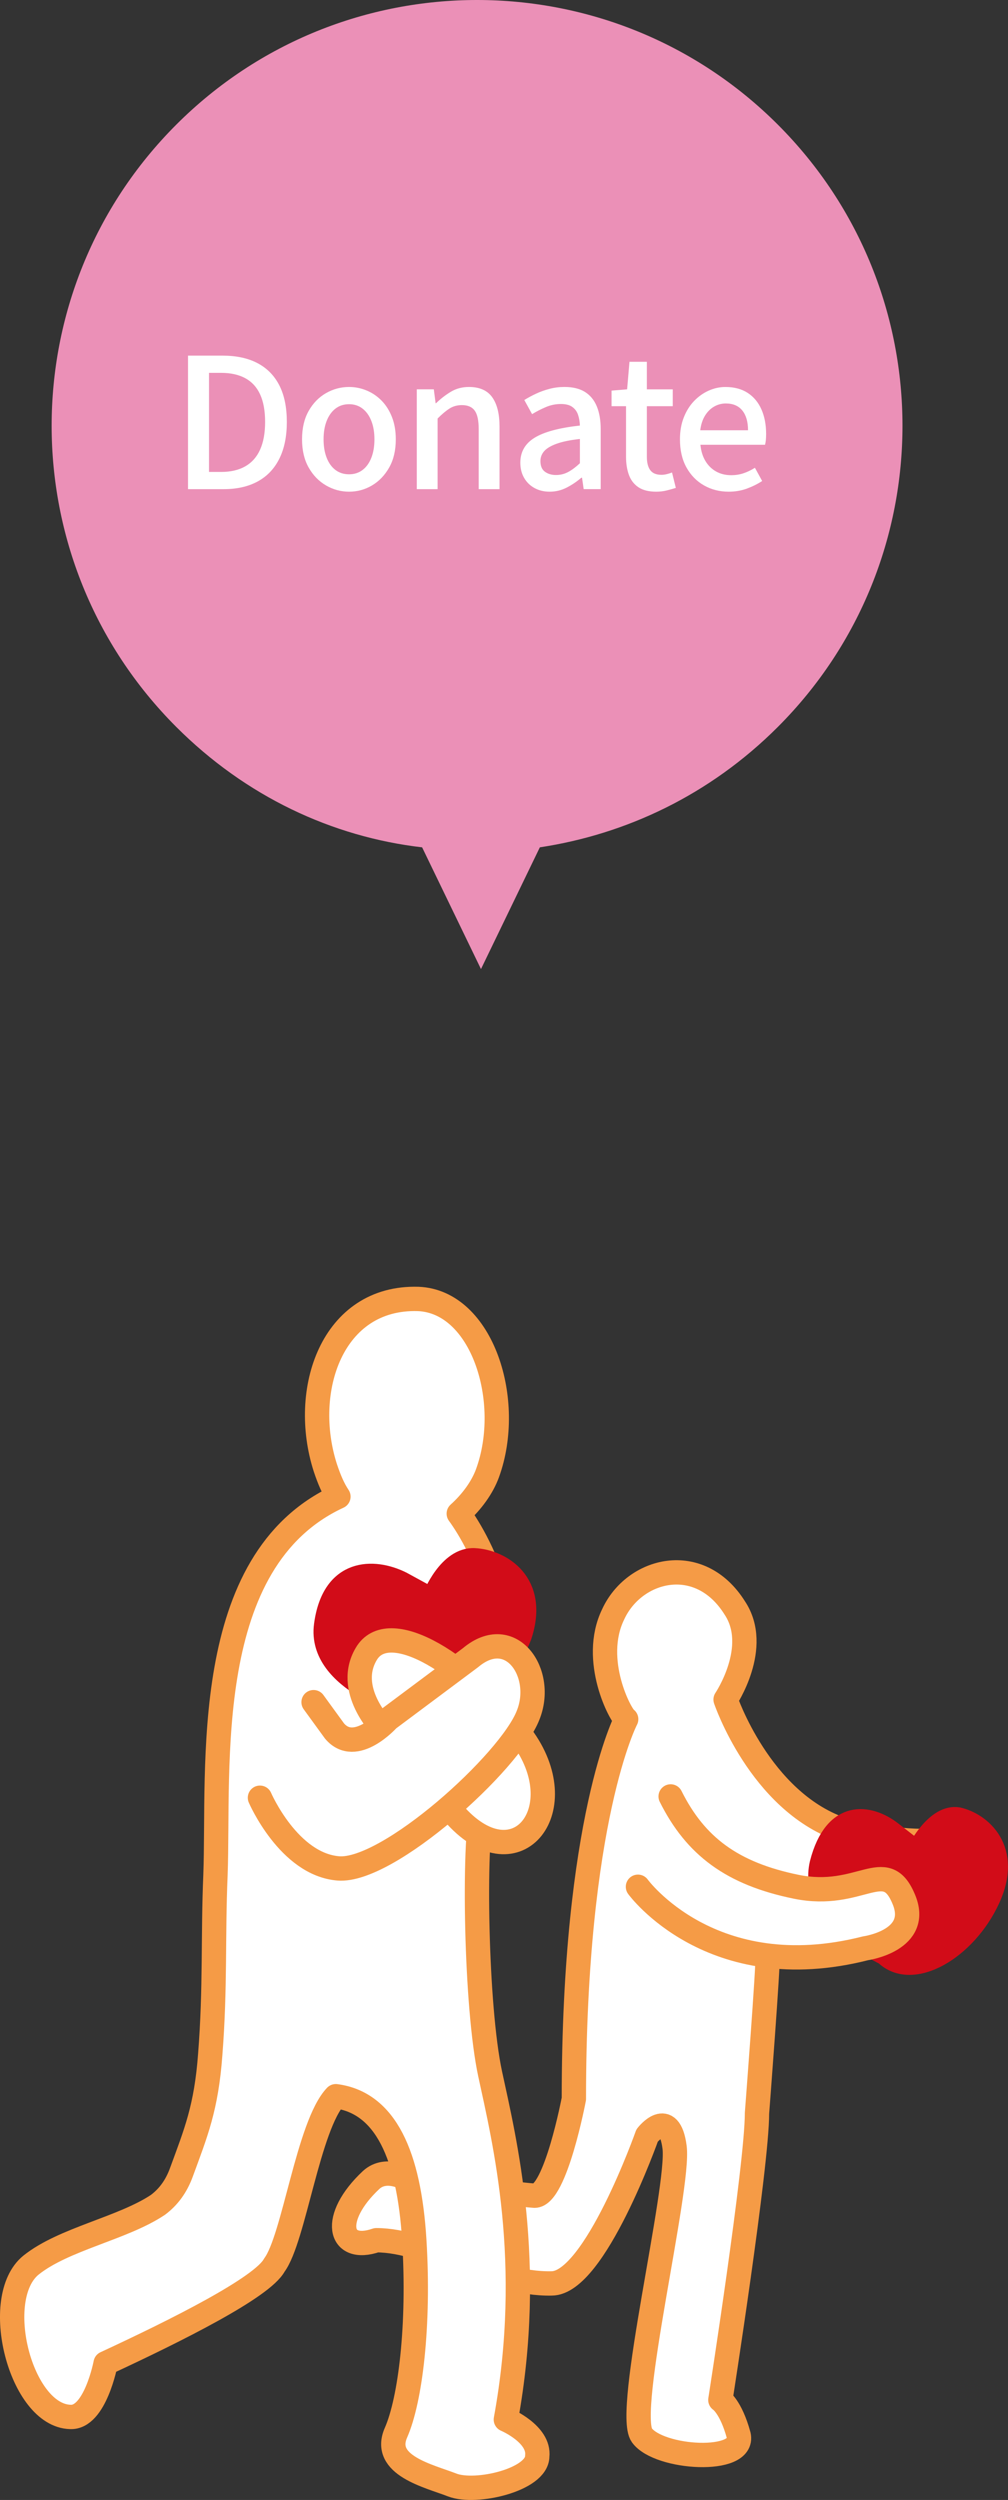 <?xml version="1.0" encoding="utf-8"?>
<!-- Generator: Adobe Illustrator 16.0.0, SVG Export Plug-In . SVG Version: 6.00 Build 0)  -->
<!DOCTYPE svg PUBLIC "-//W3C//DTD SVG 1.1//EN" "http://www.w3.org/Graphics/SVG/1.1/DTD/svg11.dtd">
<svg version="1.1" id="レイヤー_1" xmlns="http://www.w3.org/2000/svg" xmlns:xlink="http://www.w3.org/1999/xlink" x="0px"
	 y="0px" width="80.027px" height="198.305px" viewBox="959.84 -0.026 80.027 198.305"
	 enable-background="new 959.84 -0.026 80.027 198.305" xml:space="preserve">
<rect x="959.84" y="-0.026" width="80.027" height="198.305" fill="#333333" stroke="none"/>
<g display="none">
	<ellipse display="inline" fill="#26B6BC" cx="873.417" cy="57.425" rx="49.844" ry="47.352"/>
	<path display="inline" fill="#FFFFFF" d="M888.889,67.498c4.984-3.012,7.995-7.477,7.995-12.357
		c0-9.138-10.799-16.615-24.195-16.615c-13.396,0-24.194,7.373-24.194,16.615c0,9.138,10.799,16.615,24.194,16.615
		c1.559,0,3.012-0.104,4.466-0.312l19.729,8.619L888.889,67.498z"/>
</g>
<g display="none">
	<circle display="inline" fill="#F19246" cx="873.417" cy="57.425" r="47.352"/>
	<g display="inline">
		<g>
			<path fill="#FFFFFF" d="M869.782,39.875c3.635,0,7.165,1.454,9.762,4.05c5.399,5.4,5.399,14.019,0,19.418
				c-2.597,2.596-6.023,4.05-9.762,4.05s-7.165-1.454-9.761-4.05c-5.4-5.4-5.4-14.019,0-19.418
				C862.72,41.329,866.148,39.875,869.782,39.875 M869.782,35.929c-4.569,0-9.034,1.766-12.461,5.192
				c-6.854,6.854-6.854,18.068,0,25.026c3.427,3.427,7.996,5.192,12.461,5.192c4.569,0,9.034-1.765,12.461-5.192
				c6.854-6.854,6.854-18.068,0-25.026C878.921,37.695,874.351,35.929,869.782,35.929L869.782,35.929z"/>
		</g>
		
			<line fill="none" stroke="#FFFFFF" stroke-width="3.8" stroke-linecap="round" stroke-linejoin="round" stroke-miterlimit="10" x1="881.205" y1="65.524" x2="895.223" y2="79.543"/>
	</g>
</g>
<g display="none">
	<g display="inline">
		<g>
			<g>
				<g>
					<g>
						<g>
							
								<path fill="#F59B46" stroke="#FFFFFF" stroke-width="1.914" stroke-linecap="round" stroke-linejoin="round" stroke-miterlimit="10" d="
								M988.266,134.061"/>
							<g>
								
									<line fill="none" stroke="#FFFFFF" stroke-width="1.914" stroke-linecap="round" stroke-linejoin="round" stroke-miterlimit="10" x1="988.889" y1="134.787" x2="992.835" y2="133.334"/>
								
									<polygon fill="#FFFFFF" stroke="#F59B46" stroke-width="1.914" stroke-linecap="round" stroke-linejoin="round" stroke-miterlimit="10" points="
									997.404,134.061 987.02,131.465 987.539,129.283 997.924,131.879 								"/>
							</g>
							<g>
								<g>
									<path fill="#FFFFFF" d="M1004.361,130.01c-0.104-2.076-0.104-3.322-1.246-6.022l-1.246-1.869l-3.427-1.661l-2.388,4.465
										l3.115,1.246l0.52,0.208c1.453,0.312,2.699,1.454,2.596,4.361c-0.104,1.558-1.454,2.181-2.492,2.492v-3.115h-2.804v6.749
										h-10.28v2.492h16.303v-2.492h-3.322v-1.557C1002.492,134.891,1004.569,133.748,1004.361,130.01z"/>
								</g>
								<g>
									
										<path fill="none" stroke="#F59B46" stroke-width="1.914" stroke-linecap="round" stroke-linejoin="round" stroke-miterlimit="10" d="
										M1004.361,130.01c-0.104-2.076-0.104-3.322-1.246-6.022l-1.246-1.869l-3.427-1.661l-2.388,4.465l3.115,1.246l0.52,0.208
										c1.453,0.312,2.699,1.454,2.596,4.361c-0.104,1.558-1.454,2.181-2.492,2.492v-3.115h-2.804v6.749h-10.28v2.492h16.303
										v-2.492h-3.322v-1.557C1002.492,134.891,1004.569,133.748,1004.361,130.01z"/>
								</g>
							</g>
							
								<polygon fill="#FFFFFF" stroke="#F59B46" stroke-width="1.914" stroke-linecap="round" stroke-linejoin="round" stroke-miterlimit="10" points="
								1006.438,115.68 1004.777,114.33 998.235,121.184 999.896,122.533 							"/>
							
								<polygon fill="#FFFFFF" stroke="#F59B46" stroke-width="1.914" stroke-linecap="round" stroke-linejoin="round" stroke-miterlimit="10" points="
								996.573,127.207 993.666,124.092 999.793,117.861 1002.596,120.872 							"/>
						</g>
						<g>
							<g>
								<path fill="#FFFFFF" d="M999.585,189.615C998.027,189.615,998.858,190.031,999.585,189.615L999.585,189.615z
									 M1026.999,114.85l-4.05-2.7c0-0.519-0.104-1.142-0.207-1.661c-1.558-6.438-8.516-11.942-13.084-9.035
									c-6.23,3.947-3.946,12.15,1.453,16.512c2.908,2.389,5.712,2.181,7.165,1.766c-0.727,1.973-1.973,4.568-3.53,6.334
									c-4.05,4.777-13.396,6.127-17.965,6.438c-4.569,0.313-5.399,2.492-5.088,4.051c0.312,1.557,1.765,3.115,6.334,3.115
									c3.842,0,10.385-0.623,18.068-4.258c0,0,2.804-2.181,3.427,0.727c0.623,2.805,1.974,13.5,1.974,13.5
									s0.935,4.673-2.389,5.191l-10.385,0.831c0,0-4.257,0-5.088,5.608c-0.727,4.361,1.454,21.287,1.454,21.287
									s-2.804,0.312-4.258,0.623c-1.558,0.312-0.415,3.115-0.623,5.088c-0.104,0.623-0.312,0.935-0.623,1.143c0,0,0,0,0.104,0
									c1.557,0,10.279,0,10.279,0s1.246,0,1.766-1.558c0.623-1.558,0.416-20.562,0.416-20.562s0.104-3.322,3.322-3.529
									c2.7-0.104,16.822,0,16.822,0s4.881,1.037,6.438-6.231C1040.291,150.156,1038.941,125.025,1026.999,114.85z"/>
							</g>
							<g>
								
									<path fill="none" stroke="#F59B46" stroke-width="1.914" stroke-linecap="round" stroke-linejoin="round" stroke-miterlimit="10" d="
									M999.585,189.615C998.027,189.615,998.858,190.031,999.585,189.615L999.585,189.615z M1026.999,114.85l-4.05-2.7
									c0-0.519-0.104-1.142-0.207-1.661c-1.558-6.438-8.516-11.942-13.084-9.035c-6.23,3.947-3.946,12.15,1.453,16.512
									c2.908,2.389,5.712,2.181,7.165,1.766c-0.727,1.973-1.973,4.568-3.53,6.334c-4.05,4.777-13.396,6.127-17.965,6.438
									c-4.569,0.313-5.399,2.492-5.088,4.051c0.312,1.557,1.765,3.115,6.334,3.115c3.842,0,10.385-0.623,18.068-4.258
									c0,0,2.804-2.181,3.427,0.727c0.623,2.805,1.974,13.5,1.974,13.5s0.935,4.673-2.389,5.191l-10.385,0.831
									c0,0-4.257,0-5.088,5.608c-0.727,4.361,1.454,21.287,1.454,21.287s-2.804,0.312-4.258,0.623
									c-1.558,0.312-0.415,3.115-0.623,5.088c-0.104,0.623-0.312,0.935-0.623,1.143c0,0,0,0,0.104,0c1.557,0,10.279,0,10.279,0
									s1.246,0,1.766-1.558c0.623-1.558,0.416-20.562,0.416-20.562s0.104-3.322,3.322-3.529c2.7-0.104,16.822,0,16.822,0
									s4.881,1.037,6.438-6.231C1040.291,150.156,1038.941,125.025,1026.999,114.85z"/>
							</g>
						</g>
						
							<line fill="none" stroke="#F59B46" stroke-width="3.345" stroke-miterlimit="10" x1="1050.364" y1="189.823" x2="949.636" y2="189.823"/>
						<g>
							<polyline fill="none" stroke="#F59B46" stroke-width="5.017" stroke-miterlimit="10" points="1043.199,139.355 
								1040.914,164.693 1013.915,164.693 							"/>
							
								<line fill="none" stroke="#F59B46" stroke-width="5.017" stroke-miterlimit="10" x1="1028.661" y1="163.76" x2="1028.661" y2="188.162"/>
							
								<line fill="none" stroke="#F59B46" stroke-width="5.017" stroke-miterlimit="10" x1="1017.342" y1="188.992" x2="1034.787" y2="188.992"/>
						</g>
						<polyline fill="none" stroke="#F59B46" stroke-width="3.345" stroke-miterlimit="10" points="1001.765,189.823 
							1001.765,139.46 954.829,139.46 954.829,189.823 						"/>
					</g>
				</g>
			</g>
		</g>
		<g id="XMLID_1_">
			<g>
				<path fill="#FFFFFF" d="M1022.326,111.631c19.627,7.477,18.173,38.006,16.407,46.002c-1.765,8.1-16.822,6.23-21.807,6.23
					s-3.115,6.957-3.115,6.957l-12.046-2.804l0.623-9.138c0.623-9.139,15.473-6.127,15.473-6.127
					c2.389-2.492-0.312-17.861-0.312-17.861c-2.907,1.35-16.304,5.192-16.304,5.192l-1.765-7.788
					c12.876-1.558,15.265-6.127,17.86-10.385C1019.315,118.795,1021.391,113.811,1022.326,111.631z"/>
			</g>
			<g>
				
					<path fill="none" stroke="#F59B46" stroke-width="1.601" stroke-linecap="round" stroke-linejoin="round" stroke-miterlimit="10" d="
					M1022.326,111.631c0.312-0.728,0.416-1.143,0.416-1.143"/>
				
					<path fill="none" stroke="#F59B46" stroke-width="1.601" stroke-linecap="round" stroke-linejoin="round" stroke-miterlimit="10" d="
					M1022.326,111.631c19.627,7.477,18.173,38.006,16.407,46.002c-1.765,8.1-16.822,6.23-21.807,6.23s-3.115,6.957-3.115,6.957
					l-12.046-2.804l0.623-9.138c0.623-9.139,15.473-6.127,15.473-6.127c2.389-2.492-0.312-17.861-0.312-17.861
					c-2.907,1.35-16.304,5.192-16.304,5.192l-1.765-7.788c12.876-1.558,15.265-6.127,17.86-10.385
					C1019.315,118.795,1021.391,113.811,1022.326,111.631z"/>
				
					<path fill="none" stroke="#F59B46" stroke-width="1.601" stroke-linecap="round" stroke-linejoin="round" stroke-miterlimit="10" d="
					M1022.222,111.526C1022.222,111.631,1022.222,111.631,1022.222,111.526"/>
			</g>
		</g>
		
			<path fill="none" stroke="#F59B46" stroke-width="1.601" stroke-linecap="round" stroke-linejoin="round" stroke-miterlimit="10" d="
			M1017.03,122.533c0,0,7.165-4.984,8.619-8.826"/>
	</g>
	<g display="inline">
		<g>
			<g>
				<path fill="#98C03C" d="M1021.288,9.865c-13.188-13.188-34.579-13.188-47.768,0c-13.188,13.188-13.188,34.58,0,47.768
					c5.504,5.504,12.357,8.723,19.522,9.554l4.673,9.553l4.673-9.657c6.854-1.039,13.5-4.154,18.899-9.554
					C1034.476,44.444,1034.476,23.053,1021.288,9.865z"/>
			</g>
		</g>
		<g>
			<path fill="#FFFFFF" d="M974.974,30.841v7.58h-3.635v-4.673c-0.207,0.312-0.312,0.416-0.52,0.623l-0.519-1.558
				c1.038-1.35,1.454-2.492,1.558-4.361h-1.35v-1.246h4.776v1.246h-2.181c-0.104,1.039-0.208,1.558-0.416,2.492h2.285V30.841z
				 M973.832,32.087h-1.246v5.088h1.246V32.087z M976.844,28.453h-1.039v-1.246h6.958v1.246h-1.246v3.115h1.454v1.246h-1.454v6.127
				h-1.35v-6.127h-1.974v1.143c0,1.869-0.312,3.738-1.661,4.984l-1.246-0.935c0.415-0.416,1.558-1.558,1.558-4.154v-1.039h-1.246
				v-1.246h1.246V28.453z M978.193,31.568h1.974v-3.115h-1.974V31.568z"/>
			<path fill="#FFFFFF" d="M990.654,31.568c0,0.416,0,0.623-0.104,1.454h3.738v4.153c0,0.312,0,0.312,0.312,0.312h0.831
				c0.207,0,0.312-0.104,0.312-1.869l1.246,0.312c-0.104,2.285-0.104,2.908-1.039,2.908h-1.973c-1.038,0-1.038-0.727-1.038-1.142
				v-3.427h-2.597c-0.312,1.246-1.142,3.427-5.088,4.776l-0.727-1.35c0.727-0.104,2.596-0.52,3.842-2.077
				c0.312-0.415,0.52-0.935,0.623-1.35h-3.738v-1.35h4.05c0.104-0.623,0.104-0.935,0.104-1.454h1.246V31.568z M996.054,30.218
				c-0.104,1.038-0.312,1.661-1.143,1.661h-2.492c-0.727,0-1.038-0.208-1.038-0.831v-2.181h-1.662
				c-0.312,1.35-1.142,2.804-4.05,3.531l-0.519-1.246c1.973-0.312,2.699-0.935,3.219-2.285h-2.181v1.35h-1.35v-2.7h5.191V26.48
				h1.351v1.038h5.191v2.7H996.054z M995.327,28.868h-2.699v1.558c0,0.208,0,0.312,0.312,0.312h1.558
				c0.312,0,0.312-0.104,0.415-1.039l0.415,0.104V28.868z"/>
			<path fill="#FFFFFF" d="M1006.75,33.957c0,1.142-0.104,3.634-3.635,4.88l-0.934-1.142c2.076-0.727,2.596-1.662,2.907-2.285
				c-0.415,0.312-0.831,0.519-1.454,0.519c-1.246,0-2.389-1.038-2.389-2.596c0-1.662,1.246-2.596,2.597-2.596
				c0.831,0,1.142,0.208,1.558,0.519V30.01l-3.842,0.104c-1.143,0-1.559,0-2.493,0.104v-1.454c0.935,0,1.87,0,2.389,0l3.843-0.104
				v-1.662h1.453v1.662h1.143c0.312,0,1.453,0,2.389-0.104v1.454c-0.623,0-1.662-0.104-2.389,0h-1.143V33.957z M1003.946,31.879
				c-0.727,0-1.35,0.52-1.35,1.35c0,0.935,0.623,1.35,1.246,1.35c0.831,0,1.35-0.623,1.35-1.454
				C1005.297,32.295,1004.569,31.879,1003.946,31.879z"/>
			<path fill="#FFFFFF" d="M1012.046,34.06l6.335-5.296c-2.077,0.208-3.531,0.312-4.569,0.312l-0.104-1.454
				c0.935,0,3.842,0,6.646-0.312l0.623,1.039c-1.246,0.831-2.596,1.973-3.946,3.011c0.416-0.104,1.039-0.312,1.869-0.312
				c2.285,0,3.738,1.35,3.738,3.323c0,2.492-2.076,3.946-4.673,3.946c-1.661,0-3.53-0.623-3.53-2.181
				c0-1.143,1.038-1.869,2.284-1.869c1.143,0,2.597,0.727,3.22,2.284c0.312-0.208,1.246-0.727,1.246-2.077
				c0-1.142-0.831-2.181-2.804-2.181c-2.285,0-3.635,1.142-5.4,2.804L1012.046,34.06z M1016.719,35.618
				c-0.623,0-0.935,0.312-0.935,0.623c0,0.623,1.039,1.039,1.974,1.039c0.415,0,0.727-0.104,0.83-0.104
				C1018.173,35.929,1017.342,35.618,1016.719,35.618z"/>
		</g>
	</g>
</g>
<g display="none">
	<g display="inline">
		<g>
			<g>
				<g>
					<g>
						<path fill="#FFFFFF" d="M1041.433,113.604c-2.181-8.203-9.034-13.188-11.111-10.904c-2.7,2.908,1.038,4.57,3.115,7.063
							c1.869,2.18,3.531,6.646,3.012,10.176c-0.623,3.428-2.7,6.646-5.815,6.957l0,0c0.52-0.519,1.038-1.142,1.246-1.765
							c2.284-4.673,0.831-11.526-3.427-12.046c-5.815-0.727-8.515,5.296-7.373,10.695c0.312,1.559,1.039,2.701,1.766,3.428
							c-0.415,0.207-3.53,2.076-4.881,6.854c-0.727,2.596-4.05,10.903-10.384,10.903c0,0-3.115,0.312-2.907,3.427
							c0.311,3.115,5.503,4.361,10.384,0.623s5.504-6.646,5.504-6.646s-1.974,14.643-2.908,16.927
							c-0.83,2.284-6.646,10.073-6.334,11.838s3.427,10.073,3.427,10.903c0,0.831-2.907,1.454-2.907,2.908
							c0,1.453,1.142,3.426,4.88,3.219c3.738-0.312,6.335-4.361,5.192-6.957c-1.143-2.597-4.465-8.1-3.115-10.696
							c1.973-3.738,6.334-5.503,8.1-3.738s3.53,8.204,3.219,10.696c-0.623,4.049-2.284,12.668-0.83,13.811
							c1.453,1.143,7.165,2.596,8.1,1.143c0.831-1.454-1.454-4.051-1.454-4.051s0.623-10.072,0.623-12.045
							s-1.453-10.385-1.766-14.643c-0.311-4.361,0.313-26.479,2.908-31.359C1040.084,125.338,1043.199,120.457,1041.433,113.604z"/>
					</g>
					<g>
						<path fill="none" stroke="#F59B46" stroke-width="1.853" stroke-miterlimit="10" d="M1041.433,113.604
							c-2.181-8.203-9.034-13.188-11.111-10.904c-2.7,2.908,1.038,4.57,3.115,7.063c1.869,2.18,3.531,6.646,3.012,10.176
							c-0.623,3.428-2.7,6.646-5.815,6.957l0,0c0.52-0.519,1.038-1.142,1.246-1.765c2.284-4.673,0.831-11.526-3.427-12.046
							c-5.815-0.727-8.515,5.296-7.373,10.695c0.312,1.559,1.039,2.701,1.766,3.428c-0.415,0.207-3.53,2.076-4.881,6.854
							c-0.727,2.596-4.05,10.903-10.384,10.903c0,0-3.115,0.312-2.907,3.427c0.311,3.115,5.503,4.361,10.384,0.623
							s5.504-6.646,5.504-6.646s-1.974,14.643-2.908,16.927c-0.83,2.284-6.646,10.073-6.334,11.838s3.427,10.073,3.427,10.903
							c0,0.831-2.907,1.454-2.907,2.908c0,1.453,1.142,3.426,4.88,3.219c3.738-0.312,6.335-4.361,5.192-6.957
							c-1.143-2.597-4.465-8.1-3.115-10.696c1.973-3.738,6.334-5.503,8.1-3.738s3.53,8.204,3.219,10.696
							c-0.623,4.049-2.284,12.668-0.83,13.811c1.453,1.143,7.165,2.596,8.1,1.143c0.831-1.454-1.454-4.051-1.454-4.051
							s0.623-10.072,0.623-12.045s-1.453-10.385-1.766-14.643c-0.311-4.361,0.313-26.479,2.908-31.359
							C1040.084,125.338,1043.199,120.457,1041.433,113.604z"/>
					</g>
				</g>
				
					<path fill="#D20C18" stroke="#D20C18" stroke-width="1.334" stroke-linecap="round" stroke-linejoin="round" stroke-miterlimit="10" d="
					M1026.792,141.121c0,0-5.919-4.465-3.843-6.75c2.077-2.283,3.946,1.351,3.946,1.351s1.869-2.7,3.946-1.974
					C1032.711,134.58,1030.53,139.46,1026.792,141.121z"/>
			</g>
			<g>
				<g>
					<g>
						<path fill="#FFFFFF" d="M987.124,185.67c0,0-2.907-20.457-4.361-28.765c0,0-1.143-17.55,0.831-24.714
							c1.973-7.166,4.05-7.477,4.568-16.719c0.623-9.242-4.88-19.626-7.477-19.315c-2.284,0.312-3.427,1.973-0.623,7.477
							c0.831,1.557,2.389,5.607,2.597,9.449c0.207,5.919-1.558,12.254-3.635,13.915c0.623-0.728,1.246-1.765,1.558-3.22
							c1.143-5.399-1.662-11.422-7.373-10.695c-4.258,0.52-5.711,7.373-3.427,12.046c0.312,0.623,0.728,1.246,1.246,1.765
							c-3.115-0.311-5.192-4.361-5.711-7.787c-0.623-3.428,1.454-8.1,3.738-9.762c2.284-1.766,4.361-5.191,1.973-7.165
							c-2.284-1.973-9.449,3.738-12.046,11.838c-2.596,8.1,2.285,13.499,4.881,18.38s3.012,18.173,2.7,22.43
							c0,0-1.974,27.623-3.738,31.984c0,0-3.115-2.597-4.569,0.83c-1.454,3.428,4.881,4.881,4.881,4.881
							c1.973,0,5.504,1.143,5.504-0.312s1.973-27.622,6.334-27.622c3.115-0.312,4.05,6.646,4.881,12.668
							c0.519,3.843,1.453,15.266,1.453,15.266s10.073-0.623,10.073-5.192S987.124,185.67,987.124,185.67z"/>
					</g>
					<g>
						<path fill="none" stroke="#F59B46" stroke-width="1.853" stroke-miterlimit="10" d="M987.124,185.67
							c0,0-2.907-20.457-4.361-28.765c0,0-1.143-17.55,0.831-24.714c1.973-7.166,4.05-7.477,4.568-16.719
							c0.623-9.242-4.88-19.626-7.477-19.315c-2.284,0.312-3.427,1.973-0.623,7.477c0.831,1.557,2.389,5.607,2.597,9.449
							c0.207,5.919-1.558,12.254-3.635,13.915c0.623-0.728,1.246-1.765,1.558-3.22c1.143-5.399-1.662-11.422-7.373-10.695
							c-4.258,0.52-5.711,7.373-3.427,12.046c0.312,0.623,0.728,1.246,1.246,1.765c-3.115-0.311-5.192-4.361-5.711-7.787
							c-0.623-3.428,1.454-8.1,3.738-9.762c2.284-1.766,4.361-5.191,1.973-7.165c-2.284-1.973-9.449,3.738-12.046,11.838
							c-2.596,8.1,2.285,13.499,4.881,18.38s3.012,18.173,2.7,22.43c0,0-1.974,27.623-3.738,31.984c0,0-3.115-2.597-4.569,0.83
							c-1.454,3.428,4.881,4.881,4.881,4.881c1.973,0,5.504,1.143,5.504-0.312s1.973-27.622,6.334-27.622
							c3.115-0.312,4.05,6.646,4.881,12.668c0.519,3.843,1.453,15.266,1.453,15.266s10.073-0.623,10.073-5.192
							S987.124,185.67,987.124,185.67z"/>
					</g>
				</g>
				
					<path fill="#D20C18" stroke="#D20C18" stroke-width="1.334" stroke-linecap="round" stroke-linejoin="round" stroke-miterlimit="10" d="
					M975.286,140.706c0,0-5.919-4.466-3.843-6.749c2.077-2.285,3.946,1.35,3.946,1.35s1.869-2.805,3.946-1.973
					C981.205,134.164,979.024,139.045,975.286,140.706z"/>
			</g>
			<g>
				<g>
					<g>
						<path fill="#FFFFFF" d="M1012.15,147.56c-0.313-1.973-0.623-8.618-2.908-8.931c-2.284-0.311-3.115,1.973-1.973,4.569
							s1.453,7.165-1.766,7.477c-1.143,0.104-2.907,0.312-4.673,0.623c2.181-3.323,0.728-7.477-2.389-9.657
							c-2.907-1.973-5.919-0.104-5.919-0.104c-2.076,1.35-3.219,4.568-2.699,6.75c0.415,1.869,1.453,3.426,2.907,4.568
							c-2.596,0.831-7.892,2.492-9.346,4.465c-1.973,2.597-2.181,11.008,0.935,10.801c3.946-0.313,1.246-4.154,1.454-6.335
							c0.207-2.389,2.181-3.22,4.361-2.907c1.038,0.207,0.312,5.607,0.312,9.346c0,2.284-1.039,6.646-3.012,7.061
							c-3.635,0.936-6.957-4.361-8.1-3.426c-1.143,0.83-3.427,7.787-1.143,7.164c2.285-0.623,2.285-0.623,2.285-0.623
							s6.334,3.428,9.449,1.143s3.427-4.05,5.504-3.115c1.973,0.83,3.738,4.568,4.05,6.854s-2.908,7.788-0.831,8.619
							c1.973,0.83,5.504,1.453,5.711-0.312c0.313-1.766-0.83-1.974-0.83-1.974s1.766-5.503,0.83-7.477
							c-0.83-1.973-2.596-11.215-2.284-13.499c0,0,0-4.569,0-6.646c0-1.973,0.831-4.674,5.192-6.335
							C1011.527,154.205,1012.461,149.533,1012.15,147.56z"/>
					</g>
					<g>
						<path fill="none" stroke="#F59B46" stroke-width="1.853" stroke-miterlimit="10" d="M1012.15,147.56
							c-0.313-1.973-0.623-8.618-2.908-8.931c-2.284-0.311-3.115,1.973-1.973,4.569s1.453,7.165-1.766,7.477
							c-1.143,0.104-2.907,0.312-4.673,0.623c2.181-3.323,0.728-7.477-2.389-9.657c-2.907-1.973-5.919-0.104-5.919-0.104
							c-2.076,1.35-3.219,4.568-2.699,6.75c0.415,1.869,1.453,3.426,2.907,4.568c-2.596,0.831-7.892,2.492-9.346,4.465
							c-1.973,2.597-2.181,11.008,0.935,10.801c3.946-0.313,1.246-4.154,1.454-6.335c0.207-2.389,2.181-3.22,4.361-2.907
							c1.038,0.207,0.312,5.607,0.312,9.346c0,2.284-1.039,6.646-3.012,7.061c-3.635,0.936-6.957-4.361-8.1-3.426
							c-1.143,0.83-3.427,7.787-1.143,7.164c2.285-0.623,2.285-0.623,2.285-0.623s6.334,3.428,9.449,1.143s3.427-4.05,5.504-3.115
							c1.973,0.83,3.738,4.568,4.05,6.854s-2.908,7.788-0.831,8.619c1.973,0.83,5.504,1.453,5.711-0.312
							c0.313-1.766-0.83-1.974-0.83-1.974s1.766-5.503,0.83-7.477c-0.83-1.973-2.596-11.215-2.284-13.499c0,0,0-4.569,0-6.646
							c0-1.973,0.831-4.674,5.192-6.335C1011.527,154.205,1012.461,149.533,1012.15,147.56z"/>
					</g>
				</g>
				
					<path fill="#D20C18" stroke="#D20C18" stroke-width="1.334" stroke-linecap="round" stroke-linejoin="round" stroke-miterlimit="10" d="
					M996.261,162.305c0,0-2.907-1.66-2.388-3.529c0.415-1.455,1.869-0.936,2.596-0.313c0.831,0.623,0.831,0.623,0.831,0.623
					s0.727-1.246,1.453-1.453c1.143-0.313,1.869,1.143,1.143,2.803c0,0-1.766,2.389-2.284,2.389L996.261,162.305z"/>
			</g>
		</g>
	</g>
	<g display="inline">
		<g>
			<g>
				<path fill="#2AA9D4" d="M1023.78,9.865c-13.188-13.188-34.579-13.188-47.768,0c-13.188,13.188-13.188,34.58,0,47.768
					c5.504,5.504,12.357,8.723,19.522,9.554l4.673,9.553l4.673-9.657c6.854-1.039,13.5-4.154,18.899-9.554
					C1036.969,44.444,1036.969,23.053,1023.78,9.865z"/>
			</g>
		</g>
		<g>
			<path fill="#FFFFFF" d="M983.177,26.792c-0.83,1.558-1.765,2.7-3.427,3.842l-0.727-1.246c0.52-0.312,2.181-1.246,2.907-3.011
				L983.177,26.792z M983.594,29.699c-0.208,0.312-0.52,1.143-1.558,2.596v6.75h-1.351v-5.192c-0.519,0.519-0.727,0.727-1.038,0.935
				l-0.623-1.558c1.454-1.039,2.492-2.492,3.323-4.05L983.594,29.699z M985.047,33.749c0.312,0.312,0.935,1.143,2.077,2.077
				c1.143-0.935,1.661-1.766,1.973-2.285h-5.919v-1.246h7.477v1.246c-0.312,0.623-0.83,1.765-2.284,3.115
				c1.661,0.935,2.907,1.039,3.427,1.142l-0.727,1.246c-0.728-0.104-2.077-0.415-3.843-1.558c-1.558,0.935-3.011,1.246-4.05,1.454
				l-0.727-1.35c0.727-0.104,1.973-0.208,3.53-1.039c-1.142-0.935-1.661-1.765-1.973-2.284L985.047,33.749z M989.408,26.792v2.7
				c0,0.416,0,0.623,0.416,0.623c0.415,0,0.519,0,0.623-0.312c0.104-0.312,0.104-1.142,0.104-1.558l1.246,0.312
				c-0.104,2.285-0.208,2.908-1.143,2.908h-1.35c-0.727,0-1.35-0.104-1.35-1.35v-1.973h-1.869c0,2.285-0.831,3.115-2.181,3.946
				l-0.935-1.039c0.415-0.208,1.453-0.935,1.765-1.973c0.104-0.312,0.104-0.415,0.104-2.284H989.408z"/>
			<path fill="#FFFFFF" d="M1000.831,37.072c0.935-2.7,1.351-4.984,1.558-6.542l1.558,0.208c-0.312,1.454-0.727,3.634-1.765,6.334
				h3.738v1.35h-12.357v-1.35H1000.831z M1000.416,26.48v2.077h5.088v1.35h-11.423v-1.35h4.881V26.48H1000.416z M996.781,36.449
				c-0.208-2.077-0.623-3.946-1.038-5.504l1.35-0.312c0.831,2.389,1.143,4.569,1.246,5.607L996.781,36.449z"/>
			<path fill="#FFFFFF" d="M1011.734,28.868c1.246-0.312,2.077-0.416,3.012-0.416c3.219,0,4.569,2.077,4.569,4.154
				c0,4.05-3.946,5.088-7.788,5.088l-0.313-1.454c1.662,0.104,6.543,0,6.543-3.53c0-1.766-1.143-2.7-3.012-2.7
				c-1.661,0-5.192,1.039-6.334,1.35l-0.52-1.558L1011.734,28.868z"/>
		</g>
	</g>
</g>
<g display="none">
	<g display="inline">
		<g>
			<g>
				<g>
					
						<path fill="#D20C18" stroke="#D20C18" stroke-width="1.412" stroke-linecap="round" stroke-linejoin="round" stroke-miterlimit="10" d="
						M1010.592,133.957c0,0-7.164-8.723-3.426-11.424c3.842-2.699,5.295,3.428,5.295,3.428s3.739-3.428,6.438-1.559
						C1021.599,126.376,1016.719,132.814,1010.592,133.957z"/>
					
						<path fill="#D20C18" stroke="#D20C18" stroke-width="1.412" stroke-linecap="round" stroke-linejoin="round" stroke-miterlimit="10" d="
						M991.9,109.346c0,0-7.165-8.723-3.427-11.422c3.843-2.7,5.296,3.426,5.296,3.426s3.843-3.426,6.438-1.557
						C1002.804,101.766,997.924,108.203,991.9,109.346z"/>
					
						<path fill="#D20C18" stroke="#D20C18" stroke-width="1.412" stroke-linecap="round" stroke-linejoin="round" stroke-miterlimit="10" d="
						M1016.615,146.937c0,0-6.023-7.269-2.804-9.45c3.115-2.18,4.465,2.805,4.465,2.805s3.115-2.805,5.4-1.246
						C1025.857,140.602,1021.703,145.898,1016.615,146.937z"/>
					
						<path fill="#D20C18" stroke="#D20C18" stroke-width="1.412" stroke-linecap="round" stroke-linejoin="round" stroke-miterlimit="10" d="
						M999.793,153.271c0,0-11.215-1.454-10.28-6.023c0.935-4.568,6.23-1.143,6.23-1.143s0.415-5.088,3.738-5.504
						C1002.7,140.291,1003.427,148.287,999.793,153.271z"/>
					
						<path fill="#D20C18" stroke="#D20C18" stroke-width="1.412" stroke-linecap="round" stroke-linejoin="round" stroke-miterlimit="10" d="
						M1016.511,111.215c0,0-7.166-6.438-4.154-8.723c3.012-2.285,4.154,3.012,4.154,3.012s2.284-7.166,4.88-4.569
						C1024.092,103.635,1019.938,109.657,1016.511,111.215z"/>
					
						<path fill="#D20C18" stroke="#D20C18" stroke-width="1.412" stroke-linecap="round" stroke-linejoin="round" stroke-miterlimit="10" d="
						M995.846,133.645c0,0-6.23-5.504-3.635-7.477c2.597-1.973,3.635,2.596,3.635,2.596s1.973-6.23,4.258-3.945
						C1002.388,127.104,998.754,132.295,995.846,133.645z"/>
					
						<path fill="#D20C18" stroke="#D20C18" stroke-width="1.412" stroke-linecap="round" stroke-linejoin="round" stroke-miterlimit="10" d="
						M973.209,115.057c0,0,7.165-6.438,4.154-8.723c-3.012-2.284-4.154,3.012-4.154,3.012s-2.284-7.165-4.881-4.568
						C965.524,107.477,969.782,113.5,973.209,115.057z"/>
					
						<path fill="#D20C18" stroke="#D20C18" stroke-width="1.412" stroke-linecap="round" stroke-linejoin="round" stroke-miterlimit="10" d="
						M985.566,128.037c0,0-7.893-4.568-6.438-9.553c1.143-3.843,4.881-2.597,6.958-0.936c2.076,1.662,2.076,1.662,2.076,1.662
						s1.974-3.323,4.05-3.738c3.115-0.727,5.089,2.907,2.908,7.58c0,0-4.673,6.438-6.23,6.438L985.566,128.037z"/>
					
						<path fill="#D20C18" stroke="#D20C18" stroke-width="1.412" stroke-linecap="round" stroke-linejoin="round" stroke-miterlimit="10" d="
						M1008.099,93.666c0,0-3.842-2.284-3.115-4.673c0.52-1.869,2.389-1.246,3.428-0.416c1.038,0.831,1.038,0.831,1.038,0.831
						s0.935-1.558,1.973-1.869c1.558-0.416,2.492,1.454,1.454,3.738c0,0-2.285,3.115-3.012,3.115L1008.099,93.666z"/>
					
						<path fill="#D20C18" stroke="#D20C18" stroke-width="1.412" stroke-linecap="round" stroke-linejoin="round" stroke-miterlimit="10" d="
						M981.828,144.444c0,0-3.842-2.284-3.115-4.673c0.52-1.869,2.389-1.246,3.427-0.416c1.038,0.832,1.038,0.832,1.038,0.832
						s0.935-1.559,1.974-1.869c1.558-0.416,2.492,1.453,1.453,3.738c0,0-2.284,3.115-3.011,3.115L981.828,144.444z"/>
					
						<path fill="#D20C18" stroke="#D20C18" stroke-width="1.412" stroke-linecap="round" stroke-linejoin="round" stroke-miterlimit="10" d="
						M1004.361,117.653c0,0-3.842-2.284-3.115-4.673c0.52-1.869,2.389-1.246,3.428-0.416c1.038,0.831,1.038,0.831,1.038,0.831
						s0.935-1.558,1.973-1.869c1.558-0.415,2.492,1.454,1.454,3.738c0,0-2.285,3.115-3.012,3.115L1004.361,117.653z"/>
					
						<path fill="#D20C18" stroke="#D20C18" stroke-width="1.412" stroke-linecap="round" stroke-linejoin="round" stroke-miterlimit="10" d="
						M1023.053,123.988c0,0-3.843-3.012-3.115-6.127c0.519-2.492,2.388-1.662,3.427-0.623c1.038,1.038,1.038,1.038,1.038,1.038
						s0.935-2.077,1.973-2.389c1.558-0.519,2.492,1.869,1.454,4.881c0,0-2.284,4.153-3.012,4.153L1023.053,123.988z"/>
					
						<path fill="#D20C18" stroke="#D20C18" stroke-width="1.412" stroke-linecap="round" stroke-linejoin="round" stroke-miterlimit="10" d="
						M973.52,132.606c0,0-4.673-2.284-4.984-6.126c-0.312-2.908,1.766-2.597,3.115-1.662c1.351,0.935,1.351,0.935,1.351,0.935
						s0.207-2.7,1.142-3.323c1.351-1.038,3.012,1.454,3.012,5.192c0,0-0.831,5.399-1.558,5.607L973.52,132.606z"/>
					
						<path fill="#D20C18" stroke="#D20C18" stroke-width="1.412" stroke-linecap="round" stroke-linejoin="round" stroke-miterlimit="10" d="
						M978.713,96.469c0,0-3.427-3.323-2.285-6.23c0.831-2.181,2.597-1.246,3.428-0.104c0.83,1.143,0.83,1.143,0.83,1.143
						s1.246-1.869,2.285-1.973c1.558-0.208,2.181,2.077,0.83,4.777c0,0-2.804,3.634-3.53,3.531L978.713,96.469z"/>
					
						<path fill="#D20C18" stroke="#D20C18" stroke-width="1.412" stroke-linecap="round" stroke-linejoin="round" stroke-miterlimit="10" d="
						M1033.23,116.511c0,0-6.127-3.53-4.985-7.477c0.935-2.907,3.843-2.077,5.504-0.728c1.661,1.351,1.661,1.351,1.661,1.351
						s1.559-2.597,3.115-2.907c2.492-0.623,3.946,2.284,2.285,5.919c0,0-3.635,4.984-4.881,4.984L1033.23,116.511z"/>
				</g>
				<g>
					
						<rect x="967.705" y="149.74" fill="#FFFFFF" stroke="#F59B46" stroke-width="3.716" stroke-miterlimit="10" width="63.655" height="46.314"/>
					
						<line fill="none" stroke="#F59B46" stroke-width="3.53" stroke-miterlimit="10" x1="1031.049" y1="151.194" x2="1039.979" y2="121.287"/>
					
						<line fill="none" stroke="#F59B46" stroke-width="3.53" stroke-miterlimit="10" x1="967.498" y1="151.194" x2="958.671" y2="121.287"/>
				</g>
			</g>
		</g>
	</g>
	<g display="inline">
		<g>
			<g>
				<path fill="#F59B46" d="M1022.43,9.865c-13.188-13.188-34.58-13.188-47.768,0c-13.188,13.188-13.188,34.58,0,47.768
					c5.504,5.504,12.357,8.723,19.522,9.554l4.673,9.553l4.673-9.657c6.854-1.039,13.499-4.154,18.899-9.554
					C1035.618,44.444,1035.618,23.053,1022.43,9.865z"/>
			</g>
		</g>
		<g>
			<path fill="#FFFFFF" d="M979.024,37.591c1.35-2.804,2.181-5.711,2.596-7.061c-0.207,0-1.038,0.104-2.284,0v-1.454
				c0.415,0,0.831,0,1.35,0c0.728,0,1.039,0,1.143,0c0.104-0.312,0.415-1.869,0.52-2.181l1.453,0.208
				c-0.104,0.727-0.207,0.831-0.415,1.869c1.038-0.104,1.454-0.208,2.7-0.416l0.104,1.454c-0.727,0.104-1.558,0.312-3.115,0.416
				c-0.415,1.662-1.454,5.088-2.596,7.684L979.024,37.591z M985.151,34.891c-0.208,0.208-0.728,0.727-0.728,1.142
				c0,0.831,1.869,0.831,2.7,0.831c1.246,0,2.284-0.208,2.907-0.208v1.454c-0.727,0.104-1.558,0.208-2.804,0.208
				c-1.35,0-4.257,0-4.257-2.077c0-0.519,0.207-1.038,0.935-1.869L985.151,34.891z M989.719,32.295
				c-0.519-0.104-1.35-0.104-2.388-0.104c-1.351,0-2.181,0.104-2.7,0.208l0.208-1.454c0.415-0.104,1.35-0.208,2.699-0.208
				c1.143,0,1.869,0.104,2.389,0.104L989.719,32.295z"/>
			<path fill="#FFFFFF" d="M1000.208,27.311c-0.208,0.831-0.208,0.935-0.415,1.765c2.804,0.52,4.05,2.389,4.05,4.465
				c0,1.765-0.935,4.465-5.296,4.984l-0.623-1.35c3.115-0.312,4.465-1.869,4.465-3.738c0-1.661-1.038-2.804-2.907-3.011
				c-0.312,1.039-0.728,2.7-1.558,4.05c-0.623,1.039-1.869,3.011-3.635,3.011c-1.246,0-1.973-1.246-1.973-2.7
				c0-1.558,0.727-3.011,1.869-4.05c-0.312-1.246-0.416-1.662-0.623-2.492l1.453-0.519c0.104,0.935,0.208,1.35,0.416,2.077
				c0.83-0.416,1.661-0.727,2.907-0.831c0.208-0.935,0.312-1.662,0.312-1.973L1000.208,27.311z M994.808,32.087
				c-0.623,0.831-1.039,1.661-1.039,2.7c0,0.935,0.312,1.35,0.728,1.35c0.623,0,1.35-0.831,1.558-1.143
				C995.327,33.645,994.912,32.399,994.808,32.087z M995.846,31.153c0.208,0.623,0.415,1.35,1.038,2.492
				c0.208-0.416,0.623-1.143,1.143-3.323C997.508,30.426,996.677,30.633,995.846,31.153z"/>
			<path fill="#FFFFFF" d="M1006.438,34.06l6.335-5.296c-2.077,0.208-3.531,0.312-4.569,0.312l-0.104-1.454
				c0.936,0,3.843,0,6.646-0.312l0.623,1.039c-1.246,0.831-2.596,1.973-3.946,3.011c0.415-0.104,1.038-0.312,1.869-0.312
				c2.285,0,3.738,1.35,3.738,3.323c0,2.492-2.076,3.946-4.673,3.946c-1.661,0-3.53-0.623-3.53-2.181
				c0-1.143,1.038-1.869,2.284-1.869c1.143,0,2.597,0.727,3.22,2.284c0.312-0.208,1.246-0.727,1.246-2.077
				c0-1.142-0.831-2.181-2.804-2.181c-2.285,0-3.635,1.142-5.4,2.804L1006.438,34.06z M1011.111,35.618
				c-0.623,0-0.935,0.312-0.935,0.623c0,0.623,1.038,1.039,1.974,1.039c0.415,0,0.727-0.104,0.83-0.104
				C1012.565,35.929,1011.631,35.618,1011.111,35.618z"/>
		</g>
	</g>
</g>
<g>
	<g>
		
			<path fill="#FFFFFF" stroke="#F59B46" stroke-width="1.931" stroke-linecap="round" stroke-linejoin="round" stroke-miterlimit="10" d="
			M1032.918,152.129c0,0,2.389,0.104,3.531-2.285c1.143-2.284-0.416-3.738-3.427-3.842c-2.908,0-6.438-0.935-6.438-0.935
			c-6.438-2.284-9.138-10.28-9.138-10.28s2.804-4.154,0.727-7.27c-2.804-4.465-7.996-3.115-9.657,0.52
			c-1.766,3.635,0.623,8.1,1.038,8.308c0,0-4.153,7.892-4.153,30.114c0,0-1.454,7.684-3.115,7.684
			c-1.662-0.104-9.969-1.246-9.969-1.246s-1.766-1.142-3.012,0c-3.219,3.012-2.596,5.816,0.415,4.777
			c4.154,0,9.139,3.531,13.915,3.427c3.427,0,7.58-11.733,7.58-11.733s1.766-2.285,2.182,0.934
			c0.415,3.219-3.946,20.977-2.597,22.846c1.351,1.869,8.204,2.285,7.685,0c-0.623-2.285-1.454-2.804-1.454-2.804
			s2.908-18.588,2.908-22.741c0,0,0.935-12.15,0.83-12.357"/>
		<g>
			<g>
				<g>
					<path fill="#FFFFFF" d="M1000,191.9c2.285-12.461-0.104-22.119-1.246-27.414c-1.142-5.297-1.35-18.276-0.623-21.288
						c0,0,2.597-11.11,1.351-16.095c-0.935-3.531-2.389-5.92-3.22-7.063c1.039-0.934,1.869-2.076,2.285-3.219
						c2.076-5.711-0.416-13.604-5.504-13.811c-6.854-0.208-9.346,7.269-7.373,13.396c0.312,0.935,0.623,1.661,1.039,2.284
						c-11.008,5.088-9.45,21.392-9.762,30.011c-0.207,4.88,0,8.931-0.415,14.226c-0.312,4.258-1.143,6.23-2.284,9.346
						c-0.416,1.143-1.039,1.974-1.869,2.597c-2.805,1.869-7.478,2.7-10.073,4.776c-3.219,2.597-0.831,11.942,3.115,12.046
						c1.974,0.104,2.804-4.257,2.804-4.257c5.607-2.597,12.461-6.023,13.396-7.789c1.558-2.076,2.7-11.111,4.881-13.395
						c3.946,0.519,5.815,4.672,6.23,11.422s-0.312,12.669-1.454,15.266c-1.142,2.596,2.597,3.426,4.466,4.152
						c1.869,0.728,6.749-0.414,6.749-2.283C1002.7,193.043,1000,191.9,1000,191.9z"/>
				</g>
				<g>
					
						<path fill="none" stroke="#F59B46" stroke-width="1.931" stroke-linecap="round" stroke-linejoin="round" stroke-miterlimit="10" d="
						M1000,191.9c2.285-12.461-0.104-22.119-1.246-27.414c-1.142-5.297-1.35-18.276-0.623-21.288c0,0,2.597-11.11,1.351-16.095
						c-0.935-3.531-2.389-5.92-3.22-7.063c1.039-0.934,1.869-2.076,2.285-3.219c2.076-5.711-0.416-13.604-5.504-13.811
						c-6.854-0.208-9.346,7.269-7.373,13.396c0.312,0.935,0.623,1.661,1.039,2.284c-11.008,5.088-9.45,21.392-9.762,30.011
						c-0.207,4.88,0,8.931-0.415,14.226c-0.312,4.258-1.143,6.23-2.284,9.346c-0.416,1.143-1.039,1.974-1.869,2.597
						c-2.805,1.869-7.478,2.7-10.073,4.776c-3.219,2.597-0.831,11.942,3.115,12.046c1.974,0.104,2.804-4.257,2.804-4.257
						c5.607-2.597,12.461-6.023,13.396-7.789c1.558-2.076,2.7-11.111,4.881-13.395c3.946,0.519,5.815,4.672,6.23,11.422
						s-0.312,12.669-1.454,15.266c-1.142,2.596,2.597,3.426,4.466,4.152c1.869,0.728,6.749-0.414,6.749-2.283
						C1002.7,193.043,1000,191.9,1000,191.9z"/>
				</g>
			</g>
			<path fill="#D20C18" stroke="#D20C18" stroke-width="1.39" stroke-miterlimit="10" d="M992.316,135.514
				c0,0-7.477-1.973-6.854-6.646s4.05-4.673,6.334-3.53c2.284,1.246,2.284,1.246,2.284,1.246s1.246-3.22,3.427-3.115
				c2.182,0.104,5.297,1.973,3.843,6.334C999.689,134.061,995.12,137.383,992.316,135.514z"/>
			
				<path fill="#FFFFFF" stroke="#F59B46" stroke-width="1.931" stroke-linecap="round" stroke-linejoin="round" stroke-miterlimit="10" d="
				M990.239,137.072c0,0-3.115-3.115-1.246-6.023c1.869-2.804,7.996,0.935,12.253,6.646c4.258,5.711-0.311,11.63-5.191,6.334
				L990.239,137.072z"/>
			
				<path fill="#FFFFFF" stroke="#F59B46" stroke-width="1.931" stroke-linecap="round" stroke-linejoin="round" stroke-miterlimit="10" d="
				M980.478,142.575c0,0,2.284,5.296,6.23,5.607c3.945,0.312,13.604-8.411,15.057-12.149c1.35-3.322-1.35-7.27-4.569-4.568
				l-6.542,4.88c0,0-2.596,2.907-4.257,0.935l-1.662-2.285"/>
		</g>
		<path fill="#D20C18" stroke="#D20C18" stroke-width="1.39" stroke-miterlimit="10" d="M1030.01,155.141
			c0,0-6.23-2.908-5.192-7.373c1.143-4.465,4.05-4.051,5.919-2.596c1.87,1.453,1.87,1.453,1.87,1.453s1.453-2.908,3.322-2.596
			c1.869,0.415,4.465,2.596,2.596,6.646S1032.295,157.32,1030.01,155.141z"/>
		
			<path fill="#FFFFFF" stroke="#F59B46" stroke-width="1.931" stroke-linecap="round" stroke-linejoin="round" stroke-miterlimit="10" d="
			M1010.488,149.637c0,0,5.815,7.996,18.068,4.881c0,0,4.466-0.623,3.012-3.946c-1.454-3.427-3.427,0.104-8.515-0.935
			c-5.089-1.039-7.996-3.219-9.969-7.165"/>
	</g>
	<g>
		<g>
			<g>
				<path fill="#EB90B7" d="M1021.599,9.865c-13.188-13.188-34.579-13.188-47.768,0c-13.188,13.188-13.188,34.58,0,47.768
					c5.504,5.504,12.357,8.723,19.522,9.554l4.673,9.657l4.673-9.657c6.854-1.039,13.5-4.154,18.899-9.554
					C1034.787,44.444,1034.787,23.053,1021.599,9.865z"/>
			</g>
		</g>
	</g>
</g>
<g>
	<g>
		<g>
			<path fill="#FFFFFF" d="M974.767,38.775V28.184h2.745c1.092,0,2.017,0.199,2.773,0.597c0.756,0.397,1.334,0.984,1.731,1.76
				s0.596,1.744,0.596,2.903c0,1.149-0.199,2.122-0.596,2.917c-0.397,0.795-0.97,1.396-1.717,1.803
				c-0.747,0.407-1.648,0.611-2.702,0.611H974.767z M976.434,37.41h0.962c0.757,0,1.396-0.148,1.918-0.445s0.915-0.74,1.178-1.329
				c0.264-0.589,0.396-1.32,0.396-2.191c0-0.881-0.132-1.61-0.396-2.185c-0.263-0.575-0.656-1.003-1.178-1.286
				c-0.522-0.282-1.162-0.424-1.918-0.424h-0.962V37.41z"/>
		</g>
		<g>
			<path fill="#FFFFFF" d="M987.555,38.976c-0.651,0-1.262-0.165-1.832-0.496s-1.03-0.805-1.379-1.423
				c-0.35-0.618-0.524-1.363-0.524-2.234c0-0.881,0.174-1.631,0.524-2.249c0.35-0.618,0.81-1.09,1.379-1.416
				s1.181-0.488,1.832-0.488c0.479,0,0.944,0.093,1.394,0.28c0.45,0.187,0.848,0.458,1.193,0.812
				c0.345,0.354,0.618,0.788,0.819,1.301c0.201,0.512,0.302,1.099,0.302,1.76c0,0.872-0.175,1.617-0.524,2.234
				c-0.35,0.618-0.805,1.092-1.365,1.423S988.207,38.976,987.555,38.976z M987.555,37.597c0.412,0,0.769-0.115,1.071-0.345
				c0.302-0.229,0.534-0.553,0.697-0.97c0.163-0.417,0.245-0.903,0.245-1.458s-0.082-1.042-0.245-1.458
				c-0.163-0.417-0.395-0.743-0.697-0.978c-0.302-0.234-0.659-0.352-1.071-0.352c-0.421,0-0.783,0.118-1.085,0.352
				c-0.302,0.235-0.534,0.561-0.697,0.978c-0.163,0.417-0.244,0.903-0.244,1.458s0.081,1.042,0.244,1.458
				c0.163,0.417,0.395,0.74,0.697,0.97C986.772,37.481,987.134,37.597,987.555,37.597z"/>
		</g>
		<g>
			<path fill="#FFFFFF" d="M992.93,38.775v-7.918h1.351l0.144,1.106h0.029c0.364-0.354,0.757-0.658,1.178-0.912
				s0.9-0.381,1.437-0.381c0.843,0,1.458,0.271,1.847,0.812c0.388,0.542,0.582,1.315,0.582,2.321v4.972h-1.653v-4.771
				c0-0.68-0.105-1.166-0.316-1.458c-0.211-0.292-0.551-0.438-1.021-0.438c-0.364,0-0.688,0.088-0.97,0.266
				c-0.283,0.177-0.602,0.443-0.956,0.797v5.604H992.93z"/>
		</g>
		<g>
			<path fill="#FFFFFF" d="M1003.477,38.976c-0.45,0-0.85-0.096-1.199-0.288c-0.351-0.191-0.625-0.459-0.826-0.805
				c-0.201-0.345-0.302-0.747-0.302-1.207c0-0.853,0.375-1.511,1.128-1.976c0.752-0.465,1.951-0.788,3.601-0.97
				c-0.01-0.307-0.059-0.589-0.145-0.848s-0.236-0.467-0.453-0.625c-0.215-0.158-0.52-0.237-0.912-0.237
				c-0.412,0-0.81,0.082-1.193,0.244c-0.383,0.163-0.747,0.35-1.092,0.561l-0.618-1.121c0.278-0.173,0.585-0.338,0.92-0.496
				c0.335-0.158,0.694-0.287,1.078-0.388c0.383-0.101,0.78-0.151,1.192-0.151c0.661,0,1.203,0.132,1.625,0.395
				c0.42,0.264,0.734,0.645,0.939,1.143c0.207,0.498,0.311,1.102,0.311,1.811v4.756h-1.352l-0.129-0.905h-0.059
				c-0.354,0.307-0.742,0.567-1.163,0.783C1004.407,38.868,1003.957,38.976,1003.477,38.976z M1003.98,37.654
				c0.346,0,0.666-0.079,0.963-0.237s0.609-0.39,0.936-0.697v-1.926c-0.777,0.086-1.396,0.213-1.854,0.381
				c-0.46,0.167-0.788,0.364-0.984,0.589c-0.197,0.226-0.295,0.486-0.295,0.783c0,0.393,0.119,0.676,0.359,0.848
				C1003.344,37.568,1003.635,37.654,1003.98,37.654z"/>
		</g>
		<g>
			<path fill="#FFFFFF" d="M1011.941,38.976c-0.594,0-1.065-0.117-1.415-0.352s-0.602-0.561-0.754-0.977
				c-0.154-0.417-0.23-0.903-0.23-1.458v-3.995h-1.149v-1.236l1.235-0.101l0.188-2.184h1.379v2.184h2.056v1.336h-2.056v4.009
				c0,0.47,0.091,0.826,0.273,1.071c0.182,0.244,0.479,0.366,0.891,0.366c0.134,0,0.278-0.019,0.432-0.058
				c0.152-0.038,0.287-0.081,0.402-0.129l0.302,1.222c-0.211,0.067-0.448,0.134-0.712,0.201S1012.238,38.976,1011.941,38.976z"/>
		</g>
		<g>
			<path fill="#FFFFFF" d="M1017.69,38.976c-0.719,0-1.37-0.165-1.955-0.496c-0.584-0.331-1.049-0.805-1.394-1.423
				c-0.345-0.618-0.518-1.363-0.518-2.234c0-0.642,0.101-1.219,0.302-1.731c0.201-0.513,0.475-0.949,0.819-1.308
				c0.345-0.359,0.733-0.634,1.164-0.826c0.431-0.191,0.872-0.287,1.322-0.287c0.699,0,1.288,0.156,1.768,0.467
				c0.479,0.312,0.843,0.747,1.092,1.308s0.374,1.214,0.374,1.961c0,0.163-0.008,0.319-0.021,0.467
				c-0.015,0.148-0.036,0.275-0.065,0.381h-5.13c0.048,0.498,0.18,0.927,0.396,1.286c0.215,0.359,0.498,0.637,0.848,0.833
				s0.749,0.294,1.2,0.294c0.354,0,0.685-0.053,0.991-0.158c0.307-0.105,0.604-0.249,0.891-0.431l0.575,1.049
				c-0.364,0.239-0.769,0.44-1.215,0.604C1018.688,38.895,1018.207,38.976,1017.69,38.976z M1015.433,34.104h3.794
				c0-0.67-0.15-1.192-0.452-1.566c-0.302-0.374-0.74-0.56-1.315-0.56c-0.325,0-0.632,0.082-0.92,0.244
				c-0.287,0.163-0.529,0.402-0.726,0.719C1015.618,33.257,1015.491,33.645,1015.433,34.104z"/>
		</g>
	</g>
</g>
</svg>

